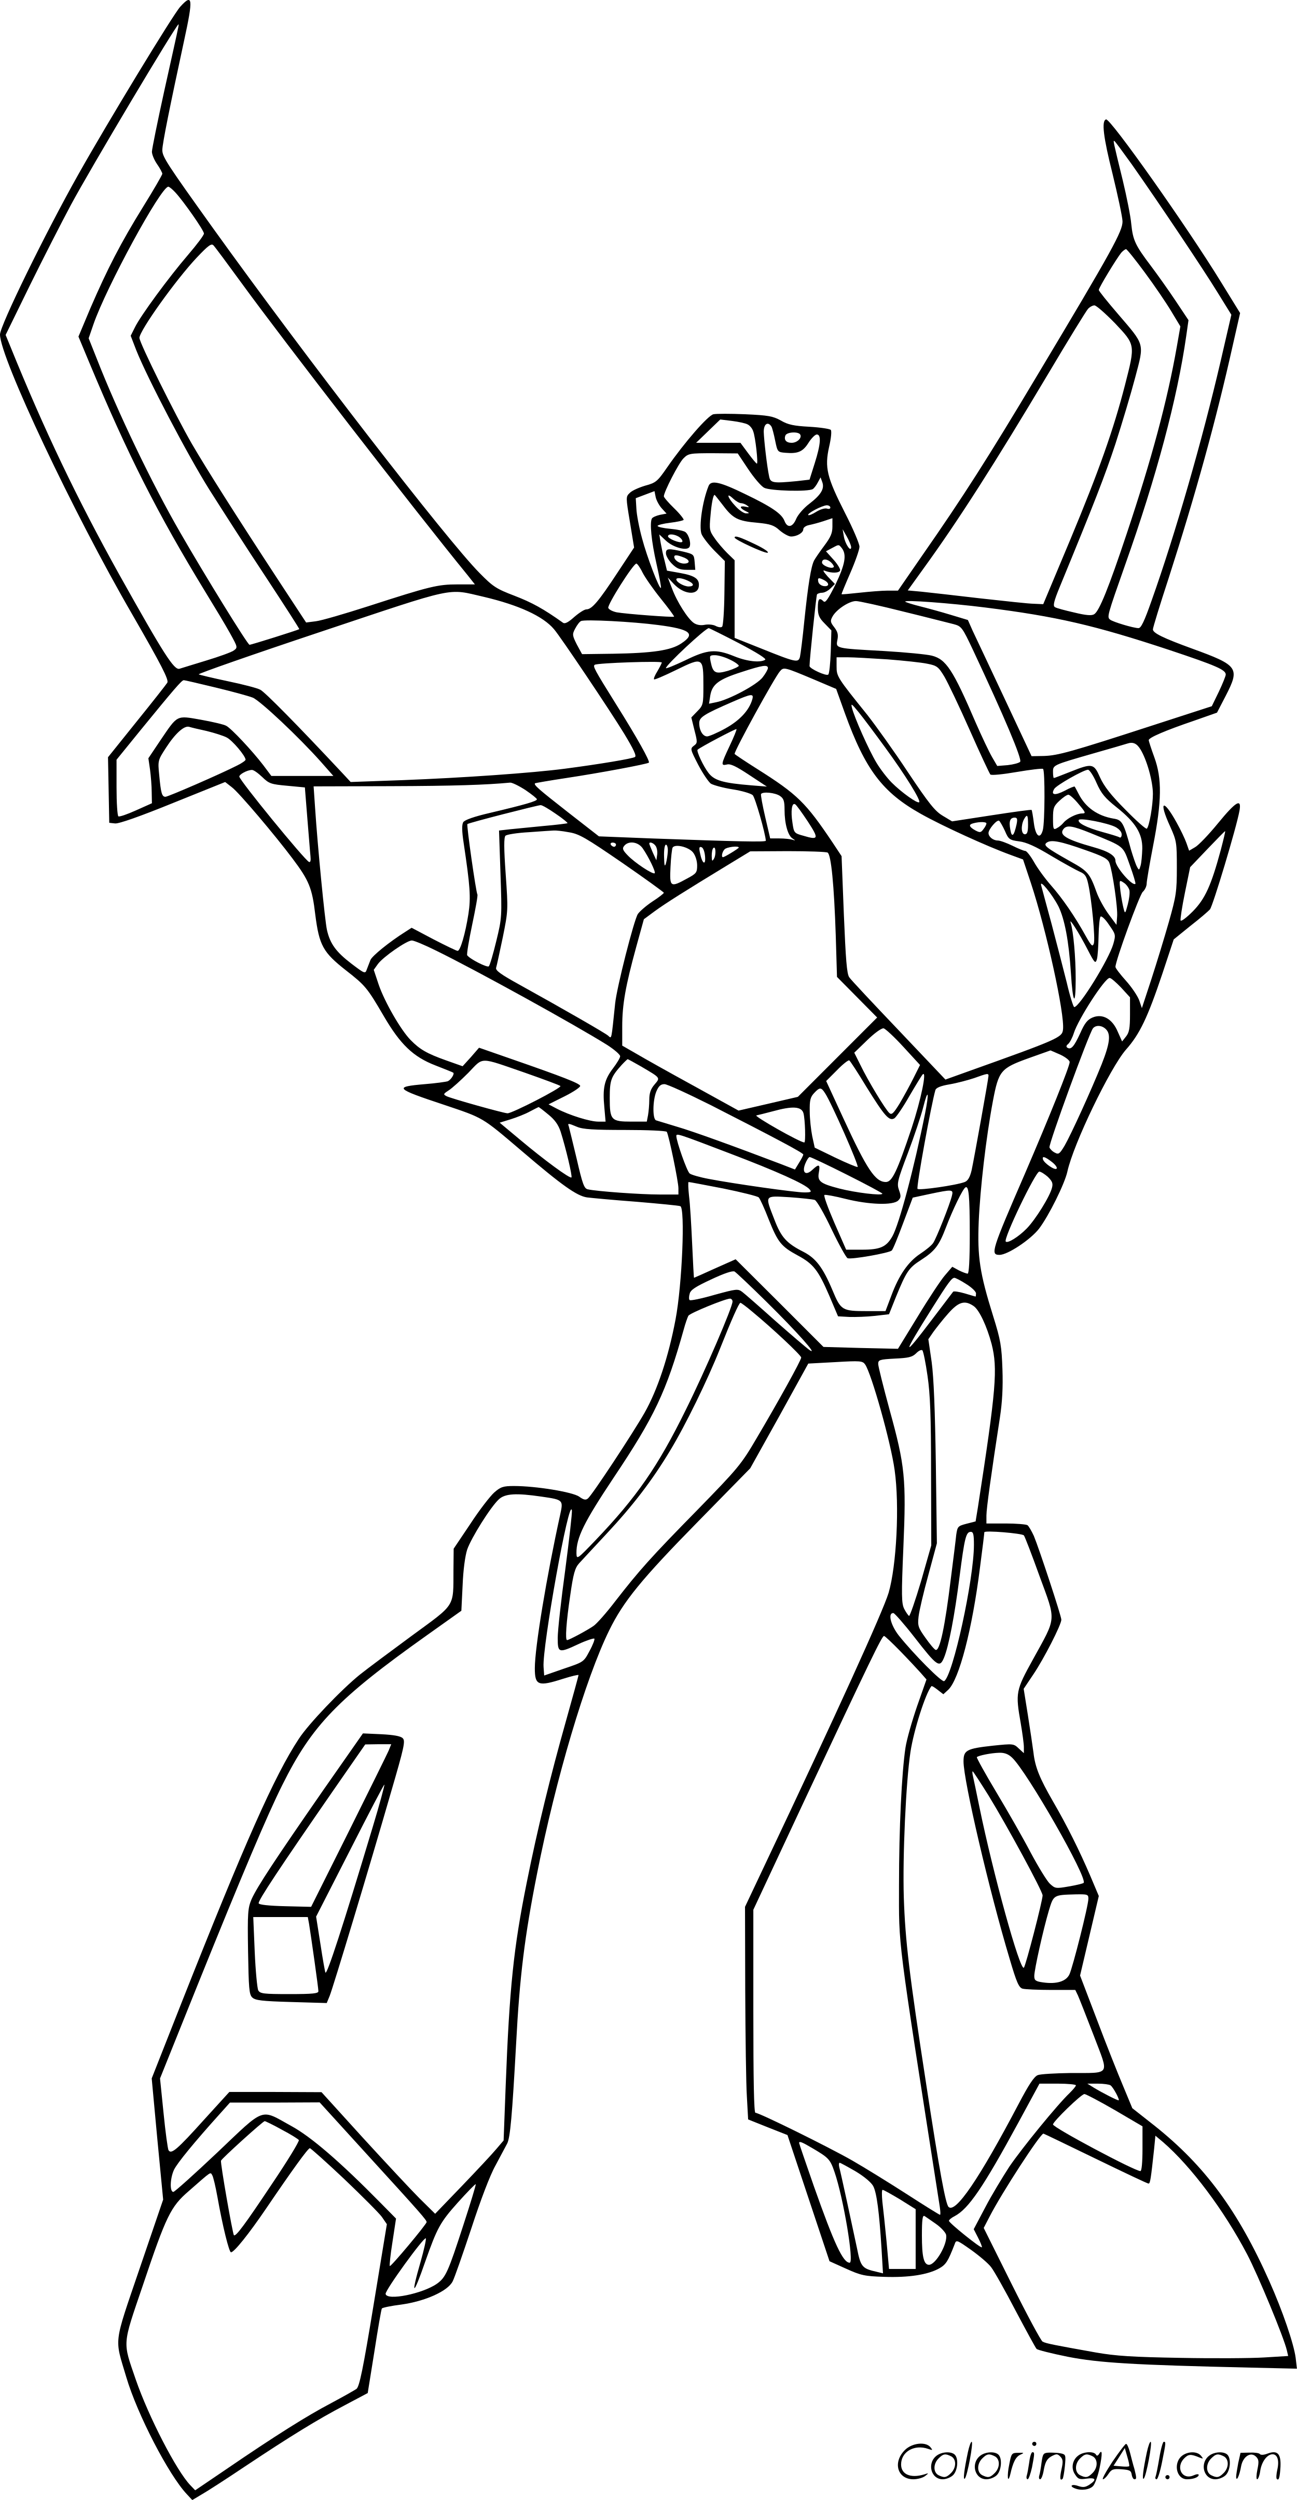 <?xml version="1.0" encoding="UTF-8"?>
<svg xmlns="http://www.w3.org/2000/svg" version="1.0" viewBox="0 0 623.242 1200.636" preserveAspectRatio="xMidYMid meet">
  <g transform="translate(0,1200.655) scale(0.1,-0.1)" fill="#000000" stroke="none">
    <path d="M866 11974 c-34 -37 -347 -552 -489 -804 -160 -284 -377 -728 -377 -770 0 -110 352 -856 636 -1345 140 -243 176 -313 168 -327 -4 -7 -70 -91 -146 -185 l-139 -173 3 -157 3 -158 28 -3 c18 -2 118 33 278 98 l251 101 32 -25 c33 -24 209 -232 292 -343 79 -105 94 -141 109 -269 19 -148 37 -181 148 -268 92 -72 101 -82 181 -219 80 -137 142 -196 248 -237 46 -18 84 -33 86 -35 7 -6 -11 -34 -26 -41 -9 -3 -59 -10 -110 -14 -152 -13 -144 -21 91 -99 193 -65 180 -57 374 -222 193 -165 265 -216 314 -223 24 -3 132 -13 239 -21 107 -9 201 -18 209 -21 24 -8 9 -378 -23 -545 -34 -180 -87 -338 -148 -446 -57 -100 -253 -397 -273 -413 -11 -9 -21 -6 -42 9 -31 22 -207 51 -313 51 -52 0 -64 -4 -95 -31 -20 -18 -72 -85 -115 -151 l-80 -119 -1 -102 c-1 -182 13 -160 -200 -316 -102 -75 -215 -159 -250 -187 -89 -72 -247 -237 -293 -308 -117 -177 -259 -498 -563 -1266 l-144 -365 27 -291 28 -291 -113 -331 c-127 -373 -121 -330 -64 -522 53 -179 204 -470 291 -562 l26 -28 45 27 c25 14 118 74 206 133 221 147 351 227 481 295 l111 59 32 199 c17 110 33 203 36 207 2 4 45 13 94 19 114 16 222 64 246 111 9 17 49 132 90 255 44 135 90 256 116 302 23 43 48 90 56 105 15 29 24 135 43 478 17 325 41 518 101 820 89 452 233 936 346 1166 69 141 156 247 428 524 l250 255 140 251 139 252 130 7 c120 7 131 6 143 -11 30 -42 124 -375 142 -508 24 -170 9 -459 -29 -589 -28 -92 -249 -577 -594 -1305 l-96 -203 1 -402 c1 -221 4 -451 8 -511 l6 -108 95 -38 94 -37 101 -303 101 -303 80 -36 c71 -32 89 -36 183 -39 117 -4 208 10 263 40 34 19 43 34 75 116 8 23 9 23 80 -27 39 -28 83 -65 96 -83 14 -18 67 -112 117 -208 51 -96 96 -179 101 -184 4 -5 72 -22 151 -38 150 -29 310 -39 882 -52 l218 -5 -6 52 c-9 68 -63 226 -126 367 -152 341 -310 555 -551 747 l-108 85 -44 106 c-25 59 -82 202 -126 319 l-81 212 45 191 45 191 -41 97 c-52 121 -111 240 -179 357 -64 111 -86 164 -94 235 -4 30 -16 112 -27 181 l-20 125 47 70 c50 74 134 238 134 262 0 18 -107 342 -132 402 -11 24 -25 48 -31 52 -7 4 -54 8 -104 8 l-93 0 0 38 c0 34 23 199 65 472 11 72 15 144 12 230 -4 111 -8 139 -45 257 -64 205 -76 283 -69 453 7 159 35 402 68 578 28 147 37 158 173 207 l104 37 46 -20 c26 -12 46 -28 46 -36 0 -21 -97 -262 -215 -536 -161 -371 -167 -390 -122 -390 39 0 149 73 190 126 47 62 123 215 136 274 29 133 205 497 281 585 67 75 105 156 175 364 l55 166 79 64 c44 34 87 71 95 80 14 16 128 395 142 474 11 61 -16 46 -103 -60 -44 -54 -94 -106 -110 -115 l-29 -17 -13 37 c-7 20 -28 64 -47 98 -65 118 -88 105 -31 -19 31 -69 32 -77 32 -197 0 -115 -3 -136 -38 -260 -21 -74 -59 -198 -84 -275 l-46 -140 -13 38 c-8 21 -36 63 -64 94 -27 30 -50 60 -50 66 0 30 115 344 131 360 11 10 19 28 19 40 0 12 14 94 31 182 42 215 43 322 6 424 -15 41 -27 78 -27 83 0 12 79 46 217 93 l111 39 42 81 c69 134 60 146 -160 226 -140 51 -190 75 -190 93 0 8 34 119 76 247 129 401 227 755 308 1118 l35 154 -90 146 c-165 269 -533 789 -554 784 -23 -6 -13 -86 31 -261 25 -103 47 -205 48 -228 1 -47 -47 -135 -412 -744 -233 -390 -355 -581 -551 -862 l-116 -168 -50 0 c-27 0 -88 -5 -134 -10 -47 -5 -86 -9 -87 -7 -1 1 18 47 42 102 24 55 44 112 44 126 0 14 -31 87 -69 161 -88 173 -99 219 -77 318 10 43 13 77 8 82 -5 5 -51 12 -103 15 -75 4 -103 10 -137 30 -38 21 -60 25 -171 30 -71 3 -139 3 -153 0 -27 -7 -138 -134 -222 -255 -47 -68 -54 -74 -106 -88 -30 -9 -64 -24 -74 -35 -19 -18 -19 -20 1 -140 l20 -122 -80 -121 c-90 -137 -123 -176 -149 -176 -10 0 -36 -17 -59 -37 -29 -26 -45 -34 -54 -27 -94 67 -149 97 -232 129 -89 34 -104 44 -168 109 -158 159 -840 1042 -1281 1656 -222 310 -244 343 -244 376 0 30 37 212 105 527 44 202 41 227 -19 161z m-11 -106 c-2 -13 -32 -146 -65 -295 -33 -150 -60 -283 -60 -295 0 -13 11 -40 25 -60 14 -20 25 -41 25 -46 0 -5 -41 -76 -92 -158 -109 -176 -172 -299 -253 -486 l-58 -138 53 -127 c185 -443 327 -723 558 -1101 43 -70 96 -158 117 -196 37 -67 38 -69 19 -83 -10 -8 -71 -30 -134 -49 -63 -19 -120 -37 -127 -39 -26 -9 -76 70 -291 454 -202 363 -359 691 -522 1093 l-23 56 116 237 c64 130 153 304 198 388 90 168 506 866 517 867 1 0 0 -10 -3 -22z m4583 -650 c133 -189 346 -507 414 -618 l65 -105 -52 -225 c-87 -374 -217 -827 -331 -1147 -35 -100 -51 -133 -63 -133 -24 0 -124 30 -137 41 -15 13 -14 17 73 264 150 422 250 797 293 1097 l11 77 -62 93 c-34 51 -88 127 -119 168 -75 99 -86 123 -94 201 -3 36 -22 131 -41 210 -47 192 -46 189 -41 189 3 0 40 -51 84 -112z m-4596 -135 c40 -43 138 -183 138 -198 0 -8 -34 -53 -76 -102 -92 -107 -229 -293 -256 -349 l-20 -40 27 -70 c54 -135 246 -502 351 -669 59 -93 180 -282 271 -419 90 -137 163 -250 161 -251 -5 -4 -230 -75 -239 -75 -9 0 -215 334 -333 539 -136 235 -300 577 -401 835 l-39 98 23 67 c61 177 324 661 360 661 4 0 19 -12 33 -27z m324 -443 c192 -264 832 -1091 1082 -1397 l34 -43 -83 0 c-96 0 -133 -9 -430 -105 -112 -36 -225 -69 -251 -72 l-47 -6 -134 204 c-207 316 -345 534 -415 654 -79 137 -252 485 -252 509 0 34 175 279 276 386 55 58 70 69 80 58 7 -7 70 -92 140 -188z m4335 58 c46 -62 103 -146 127 -186 l44 -73 -17 -97 c-46 -262 -122 -543 -241 -899 -86 -258 -132 -372 -156 -386 -11 -8 -39 -6 -96 8 -44 10 -86 21 -93 26 -10 6 -5 28 23 96 168 408 216 531 268 688 32 99 75 243 95 319 44 167 48 152 -84 306 -50 58 -91 109 -91 114 0 11 86 152 108 179 8 9 19 17 23 17 4 0 45 -51 90 -112z m-143 -244 c98 -104 98 -101 48 -296 -55 -214 -125 -412 -263 -743 l-130 -310 -44 2 c-24 0 -141 13 -259 26 -118 14 -245 28 -282 32 l-66 6 77 107 c166 229 340 501 600 937 95 160 180 298 189 308 8 9 22 17 31 17 9 0 53 -39 99 -86z m-1765 -486 c10 -5 22 -19 26 -32 11 -27 25 -156 18 -156 -3 0 -22 23 -42 50 l-37 50 -106 0 -107 0 58 56 58 56 57 -7 c31 -4 65 -11 75 -17z m114 -10 c4 -7 12 -38 18 -68 11 -54 12 -55 50 -58 59 -5 83 5 110 48 14 22 32 40 40 40 22 0 19 -47 -10 -138 l-25 -79 -61 -7 c-114 -11 -127 -9 -133 22 -10 45 -25 175 -26 215 0 38 20 51 37 25z m138 -38 c10 -16 -14 -40 -41 -40 -26 0 -38 14 -30 35 6 17 62 20 71 5z m-250 -166 c28 -42 62 -82 77 -90 29 -15 213 -20 234 -6 6 4 17 18 24 32 l13 24 8 -22 c12 -32 -5 -61 -62 -105 -27 -20 -55 -53 -63 -72 -17 -41 -42 -46 -56 -11 -13 35 -61 68 -190 130 -121 59 -163 68 -175 39 -30 -74 -47 -195 -34 -231 6 -15 33 -50 61 -79 l51 -51 -2 -154 c-1 -84 -6 -157 -11 -161 -4 -5 -18 -3 -30 3 -12 7 -36 9 -53 6 -19 -4 -38 -1 -52 8 -29 19 -82 102 -106 167 l-20 52 29 -31 c48 -51 115 -57 120 -11 4 35 -18 51 -91 64 l-62 11 -11 46 c-7 25 -15 64 -19 86 l-7 42 32 -30 c33 -31 95 -49 111 -33 12 12 2 58 -17 74 -7 6 -40 13 -74 16 -33 3 -60 9 -60 14 0 4 27 11 60 15 33 4 62 10 65 14 2 3 -18 29 -45 55 -28 27 -50 53 -50 58 0 21 71 159 94 182 24 24 30 25 143 25 l118 -1 50 -75z m-414 -190 l22 -24 -32 -6 c-17 -4 -34 -11 -38 -17 -12 -19 -3 -110 22 -220 14 -61 23 -112 21 -114 -7 -8 -67 148 -91 239 -14 51 -26 115 -27 142 l-3 50 45 17 45 17 6 -30 c4 -16 17 -40 30 -54z m293 16 c48 -64 72 -76 166 -84 62 -6 80 -12 107 -37 19 -16 43 -29 54 -29 29 0 59 18 59 35 0 8 12 17 28 20 15 3 46 11 70 19 l42 14 0 -41 c0 -31 -9 -51 -39 -91 -21 -28 -43 -60 -49 -71 -15 -29 -29 -117 -47 -290 -8 -82 -18 -160 -21 -173 -8 -29 -17 -28 -186 40 l-128 51 0 186 0 187 -35 34 c-19 19 -47 51 -61 72 -25 35 -26 43 -20 107 5 60 13 101 20 101 1 0 19 -23 40 -50z m87 10 c8 0 21 -5 29 -11 12 -9 11 -10 -7 -6 -13 3 -23 2 -23 -2 0 -5 10 -13 23 -19 19 -9 20 -11 3 -11 -10 -1 -34 15 -52 35 -38 40 -47 70 -11 36 13 -12 30 -22 38 -22z m429 -21 c0 -6 -7 -8 -16 -5 -9 3 -32 -3 -51 -15 -19 -12 -36 -19 -39 -16 -8 7 66 46 89 47 9 0 17 -5 17 -11z m100 -189 c0 -29 -29 14 -35 50 l-6 35 20 -35 c11 -19 20 -42 21 -50z m-824 46 c10 -8 16 -18 12 -22 -9 -8 -68 15 -68 27 0 14 34 11 56 -5z m780 -53 c23 -31 15 -77 -31 -173 -35 -70 -49 -90 -57 -82 -21 21 -28 13 -28 -30 0 -34 6 -49 32 -75 l33 -34 -3 -102 c-2 -56 -7 -106 -12 -110 -8 -9 -90 28 -90 41 0 31 32 338 36 344 3 4 14 8 25 8 10 0 28 9 40 21 l21 21 -34 35 c-23 26 -27 34 -13 28 31 -12 68 -11 72 2 2 6 -12 30 -32 52 l-36 40 28 15 c35 19 33 19 49 -1z m-51 -69 c9 -9 14 -19 11 -21 -10 -11 -56 8 -56 22 0 20 25 19 45 -1z m-908 -46 c12 -24 51 -80 88 -126 37 -46 66 -85 64 -87 -5 -4 -232 13 -276 21 -19 4 -37 13 -40 21 -6 14 120 213 135 213 4 0 18 -19 29 -42z m218 -40 c31 -14 33 -28 3 -28 -23 1 -58 21 -58 34 0 10 27 7 55 -6z m656 2 c26 -14 24 -32 -3 -28 -13 2 -24 11 -26 21 -4 20 2 21 29 7z m-1635 -80 c165 -39 283 -92 336 -155 30 -34 271 -393 338 -503 44 -73 60 -106 51 -111 -13 -8 -168 -34 -336 -56 -160 -21 -493 -44 -780 -55 l-250 -9 -39 42 c-219 234 -373 390 -395 401 -14 8 -84 26 -156 41 -71 15 -134 30 -140 33 -5 3 258 95 585 204 665 222 606 209 786 168z m2017 -71 c111 -27 219 -55 240 -60 37 -10 41 -15 92 -123 151 -322 238 -527 227 -538 -6 -6 -33 -13 -60 -16 l-50 -4 -25 43 c-14 24 -49 98 -78 164 -110 256 -143 306 -212 323 -24 6 -126 16 -228 22 -237 13 -233 12 -225 54 5 25 1 39 -15 60 -19 24 -20 31 -9 51 18 34 80 75 113 75 15 0 119 -23 230 -51z m392 20 c342 -43 524 -85 884 -204 225 -75 271 -95 271 -118 0 -7 -15 -44 -33 -82 l-34 -70 -284 -92 c-394 -128 -456 -145 -523 -147 l-59 -1 -129 275 c-71 151 -140 298 -154 327 l-23 52 -83 25 c-46 14 -112 32 -148 41 -36 9 -67 19 -70 22 -9 10 218 -7 385 -28z m-1573 -84 c156 -20 183 -42 111 -89 -49 -33 -138 -46 -327 -49 l-149 -2 -25 46 c-22 44 -23 49 -8 77 9 17 21 33 28 36 20 9 249 -3 370 -19z m388 -87 c86 -45 134 -75 127 -80 -24 -15 -88 -8 -149 17 -89 36 -128 33 -236 -20 -51 -24 -92 -41 -92 -37 0 15 190 192 206 192 2 0 67 -32 144 -72z m-43 -79 c24 -11 43 -25 43 -30 0 -4 -23 -15 -52 -24 -60 -17 -72 -11 -83 43 -6 30 -5 32 21 32 15 0 47 -9 71 -21z m758 1 c77 -6 163 -15 191 -21 46 -9 53 -14 82 -62 17 -29 72 -144 122 -257 50 -113 95 -209 99 -213 5 -5 62 1 126 12 65 11 122 18 127 15 10 -6 9 -258 -1 -294 -13 -47 -35 -29 -43 34 -4 32 -9 61 -11 63 -2 2 -89 -10 -193 -26 l-189 -29 -45 27 c-37 22 -66 58 -167 209 -66 100 -155 224 -195 275 -145 180 -148 185 -148 233 l0 44 53 0 c28 0 115 -5 192 -10z m-885 -127 c0 -88 -1 -94 -29 -122 l-29 -30 15 -61 c15 -58 15 -62 -3 -75 -18 -14 -17 -17 21 -91 22 -42 50 -83 61 -91 12 -7 58 -20 103 -27 46 -7 89 -20 98 -28 12 -12 61 -184 63 -219 0 -7 -133 -4 -549 11 l-253 10 -149 116 c-143 112 -165 131 -158 139 2 1 69 13 149 25 160 24 390 67 398 74 6 7 -55 117 -158 281 -105 168 -112 182 -102 189 14 9 322 19 322 11 0 -4 -10 -23 -21 -42 -12 -19 -19 -36 -16 -39 2 -3 51 18 108 46 127 62 129 61 129 -77z m310 85 c0 -6 -11 -26 -25 -44 -27 -36 -162 -108 -224 -120 l-34 -7 6 39 c9 54 40 78 150 113 101 33 127 37 127 19z m222 -55 l106 -45 42 -117 c98 -271 181 -380 365 -483 101 -57 318 -156 431 -197 l60 -22 38 -114 c74 -224 163 -629 154 -703 -4 -38 -22 -46 -459 -202 l-106 -38 -224 236 c-123 129 -231 244 -238 255 -12 16 -17 87 -26 301 l-11 281 -43 65 c-129 192 -168 231 -363 354 -60 38 -108 70 -108 72 0 18 193 369 218 397 18 21 21 20 164 -40z m-2877 -38 c79 -19 160 -41 180 -49 37 -16 221 -189 327 -308 l60 -68 -149 0 -149 0 -39 52 c-53 69 -153 176 -178 189 -10 6 -65 19 -121 29 -120 21 -111 25 -196 -100 l-57 -85 8 -55 c4 -30 8 -79 8 -108 l1 -53 -76 -34 c-42 -19 -80 -32 -85 -29 -5 3 -9 65 -9 139 l0 133 117 144 c157 192 196 238 206 238 5 0 73 -16 152 -35z m2580 -57 c-15 -53 -61 -102 -130 -140 -38 -21 -78 -38 -87 -38 -21 0 -38 29 -38 64 0 28 22 42 160 102 92 40 103 41 95 12z m639 -232 c96 -131 172 -254 163 -262 -8 -8 -85 47 -132 94 -22 22 -55 65 -73 95 -37 61 -107 219 -118 264 -6 24 -2 21 33 -22 22 -27 79 -103 127 -169z m-3261 80 c37 -9 81 -23 96 -31 27 -13 91 -89 91 -107 0 -4 -18 -17 -41 -28 -76 -39 -331 -150 -344 -150 -17 0 -22 18 -30 105 -7 69 -6 71 33 131 44 68 87 107 111 100 9 -3 47 -12 84 -20z m2513 -72 c-42 -89 -43 -96 -13 -89 17 5 45 -9 107 -50 l85 -56 -75 6 c-135 11 -177 23 -205 59 -25 32 -59 105 -53 112 11 11 183 102 187 99 2 -2 -13 -39 -33 -81z m1974 -16 c31 -50 60 -154 60 -214 0 -55 -17 -154 -29 -167 -4 -4 -50 37 -103 91 -70 70 -103 113 -122 155 -30 68 -37 69 -143 27 -41 -16 -76 -30 -79 -30 -2 0 -4 13 -4 29 0 34 -2 33 200 91 80 23 150 43 155 45 29 10 47 2 65 -27z m-4220 -133 c33 -32 42 -35 120 -42 l85 -8 12 -150 c7 -82 13 -164 15 -181 2 -19 0 -30 -7 -27 -22 10 -335 393 -335 410 0 11 37 31 60 32 8 1 30 -15 50 -34z m4009 -28 c23 -52 41 -73 96 -117 92 -73 125 -127 124 -199 -1 -31 -4 -67 -8 -81 -7 -24 -8 -24 -18 -5 -6 11 -18 47 -28 80 -35 130 -43 144 -83 150 -78 13 -136 54 -169 119 -9 17 -17 33 -19 35 -2 2 -24 -7 -48 -20 -47 -24 -68 -21 -50 9 11 18 140 91 162 92 7 0 26 -28 41 -63z m-2745 -34 c31 -21 56 -41 56 -45 0 -9 -55 -25 -224 -65 -78 -18 -123 -34 -130 -45 -7 -12 -7 -41 2 -100 31 -207 35 -261 23 -340 -15 -96 -39 -178 -52 -178 -5 0 -57 25 -115 55 l-106 56 -31 -20 c-76 -48 -159 -115 -167 -135 -4 -11 -12 -31 -17 -44 -8 -23 -9 -23 -75 27 -73 56 -102 95 -117 162 -10 45 -45 403 -57 587 l-7 102 369 1 c308 1 457 6 575 17 9 1 42 -15 73 -35z m1224 -29 c18 -12 22 -25 22 -67 0 -66 16 -123 38 -137 16 -11 15 -11 -1 -6 -10 3 -38 6 -62 6 l-44 0 -24 103 c-13 56 -22 105 -20 110 7 13 68 7 91 -9z m1435 -39 c34 -40 36 -45 17 -45 -26 0 -72 -23 -90 -45 -7 -9 -22 -21 -32 -26 -16 -9 -18 -5 -18 47 0 50 3 59 31 85 17 16 36 29 43 29 6 0 29 -20 49 -45z m-1301 -84 c54 -83 52 -90 -22 -68 -44 12 -45 14 -52 62 -9 57 -3 99 13 89 6 -3 33 -41 61 -83z m-1211 37 c33 -22 58 -43 56 -45 -2 -1 -53 -8 -113 -13 -60 -6 -133 -13 -163 -16 l-53 -6 7 -208 c7 -206 7 -211 -20 -322 -15 -62 -31 -117 -36 -122 -7 -8 -92 35 -104 53 -3 5 8 71 24 147 16 76 28 141 25 145 -7 12 -53 334 -48 338 6 6 335 90 352 91 8 0 40 -19 73 -42z m2269 -53 c0 -33 -4 -45 -15 -45 -18 0 -20 41 -5 71 16 29 20 23 20 -26z m-55 3 c-13 -58 -23 -66 -30 -26 -8 41 -1 58 21 58 12 0 14 -7 9 -32z m475 -13 c18 -10 30 -23 30 -36 0 -11 -5 -17 -10 -14 -6 4 -43 15 -83 26 -76 21 -121 44 -113 58 7 11 139 -15 176 -34z m-531 -19 c17 -40 22 -44 68 -50 34 -4 79 -24 155 -70 59 -35 121 -69 137 -76 24 -10 32 -21 40 -58 17 -75 35 -266 27 -287 -6 -17 -12 -11 -38 35 -53 96 -114 184 -168 245 -29 33 -66 84 -82 113 -16 28 -35 52 -41 52 -7 0 -34 11 -62 25 -27 13 -59 25 -70 25 -23 0 -45 18 -45 36 0 18 40 65 51 59 4 -3 17 -25 28 -49z m-89 36 c0 -5 -6 -17 -14 -27 -13 -18 -17 -18 -40 -6 -30 17 -33 28 -8 34 30 8 62 7 62 -1z m500 -46 c166 -68 155 -59 189 -154 17 -47 29 -87 27 -90 -14 -13 -96 81 -96 111 0 24 -33 45 -105 65 -132 37 -168 59 -144 88 16 19 42 15 129 -20z m-2508 4 c51 -8 80 -25 258 -147 110 -76 200 -141 200 -144 0 -3 -25 -23 -55 -42 -30 -20 -61 -47 -70 -60 -19 -30 -101 -352 -109 -429 -19 -181 -16 -171 -34 -155 -17 14 -208 124 -430 247 -85 47 -112 66 -108 79 3 9 17 75 32 146 26 129 26 131 14 303 -9 126 -9 177 -1 185 6 6 57 14 113 17 57 4 110 8 118 8 8 1 41 -2 72 -8z m3134 -86 c-46 -170 -75 -234 -134 -294 -30 -30 -56 -50 -59 -44 -2 6 7 66 21 134 l25 122 83 87 c46 48 84 87 85 86 2 -1 -8 -41 -21 -91z m-650 0 c86 -30 108 -42 115 -62 15 -40 41 -216 37 -258 l-3 -39 -37 50 c-21 28 -47 75 -58 105 -33 92 -42 103 -127 150 -117 66 -131 77 -113 90 21 15 65 7 186 -36z m-2256 26 c0 -5 -4 -10 -9 -10 -6 0 -13 5 -16 10 -3 6 1 10 9 10 9 0 16 -4 16 -10z m128 -17 c29 -42 64 -114 58 -120 -8 -8 -97 51 -130 86 -24 25 -27 33 -16 46 21 25 66 19 88 -12z m61 13 c7 -8 11 -27 9 -43 l-4 -28 -17 37 c-9 21 -17 40 -17 43 0 10 18 5 29 -9z m60 -28 c-1 -18 -5 -44 -9 -58 -6 -19 -8 -11 -9 33 -1 32 3 57 9 57 6 0 10 -15 9 -32z m121 -5 c12 -15 20 -41 20 -63 0 -34 -4 -39 -49 -63 -80 -44 -84 -41 -79 56 2 45 7 87 10 93 12 19 77 3 98 -23z m58 -19 c4 -47 -14 -36 -24 15 -6 26 -4 33 7 29 8 -3 15 -21 17 -44z m43 -11 c-9 -15 -10 -13 -11 13 0 17 3 34 8 38 11 12 14 -32 3 -51z m119 53 c0 -4 -68 -46 -76 -46 -9 0 -4 26 8 38 11 11 68 18 68 8z m427 -24 c17 -11 31 -156 39 -397 l6 -200 97 -98 96 -97 -190 -190 -191 -191 -142 -33 -143 -33 -212 117 c-117 64 -242 134 -279 156 l-68 39 0 92 c0 106 16 195 67 381 l37 134 50 37 c53 39 152 101 346 219 l115 70 180 1 c99 0 186 -3 192 -7z m1450 -180 c3 -13 -1 -44 -8 -70 -12 -45 -13 -45 -20 -18 -4 15 -11 53 -15 83 -6 54 -6 55 15 41 12 -7 24 -23 28 -36z m-341 -78 c30 -61 50 -167 60 -319 9 -150 23 -168 23 -30 0 105 -11 228 -24 270 -10 30 41 -50 82 -130 33 -64 37 -68 44 -45 4 14 7 64 8 112 1 48 5 89 10 93 6 3 24 -15 41 -41 31 -44 32 -47 20 -90 -21 -74 -163 -304 -188 -304 -4 0 -21 53 -36 118 -16 64 -49 191 -73 282 -25 91 -47 174 -50 185 -8 32 53 -43 83 -101z m-2990 -213 c185 -90 669 -357 822 -453 34 -22 62 -46 62 -54 0 -8 -16 -34 -35 -59 -41 -54 -50 -94 -41 -186 l6 -69 -35 0 c-40 0 -137 30 -199 62 l-40 21 78 39 c42 21 76 44 74 50 -4 12 -83 43 -331 129 l-155 54 -39 -45 -40 -44 -79 28 c-93 33 -127 53 -171 98 -48 49 -125 184 -153 265 l-24 72 20 28 c26 35 139 113 163 113 10 0 63 -22 117 -49z m3291 -177 l43 -47 0 -82 c0 -67 -4 -87 -19 -106 l-19 -24 -21 47 c-26 62 -73 88 -121 68 -24 -10 -38 -27 -59 -75 -30 -65 -44 -81 -62 -70 -7 5 -5 11 4 18 8 7 20 30 27 52 21 67 149 265 172 265 7 0 31 -21 55 -46z m-73 -200 c25 -24 19 -69 -20 -168 -51 -127 -147 -337 -178 -391 -24 -40 -29 -44 -47 -34 -11 5 -23 17 -26 25 -5 15 189 546 209 572 14 17 43 15 62 -4z m-972 -86 l79 -86 -32 -64 c-17 -34 -47 -89 -66 -121 -29 -47 -38 -56 -49 -46 -18 15 -103 155 -140 232 l-29 58 62 60 c36 35 70 59 79 57 9 -2 52 -42 96 -90z m-1817 -124 c88 -31 164 -59 168 -63 8 -8 -231 -131 -254 -131 -18 0 -271 71 -293 82 -17 9 -16 11 10 28 16 10 58 48 94 84 76 78 48 78 275 0z m557 30 c93 -55 92 -52 63 -86 -18 -21 -25 -41 -25 -73 0 -23 -3 -57 -6 -74 l-6 -31 -74 0 c-97 0 -104 7 -104 113 0 87 6 102 58 160 14 15 27 27 28 27 2 0 31 -16 66 -36z m1082 -98 c87 -140 109 -165 134 -150 9 6 42 54 72 107 31 53 59 99 64 104 21 20 -9 -124 -53 -257 -70 -209 -94 -260 -124 -260 -51 0 -91 60 -204 305 l-83 180 52 52 c28 29 55 50 59 47 4 -2 42 -60 83 -128z m586 54 c0 -14 -69 -397 -81 -453 -8 -34 -18 -51 -33 -57 -42 -16 -219 -41 -227 -33 -7 7 67 412 86 475 4 11 26 20 68 27 35 6 88 20 118 30 64 23 69 24 69 11z m-1334 -141 c302 -154 444 -229 444 -237 0 -4 -9 -22 -20 -39 l-20 -33 -67 26 c-221 84 -419 156 -498 179 -49 15 -96 29 -102 31 -18 5 -17 96 1 139 11 26 21 35 39 35 13 0 113 -46 223 -101z m549 57 c30 -45 165 -351 156 -354 -4 -1 -53 19 -107 45 l-99 48 -12 55 c-6 30 -12 84 -12 119 -1 53 3 69 21 88 27 29 34 29 53 -1z m480 -98 c-52 -259 -124 -531 -157 -589 -29 -51 -58 -64 -146 -64 l-76 0 -57 130 c-31 72 -53 132 -47 133 5 2 50 -6 101 -19 112 -28 228 -32 253 -8 14 14 14 22 4 50 -11 31 -8 45 43 179 30 80 63 178 73 218 24 95 30 76 9 -30z m-1810 -4 c31 -25 48 -49 59 -82 25 -79 57 -214 52 -220 -7 -7 -129 82 -248 182 l-97 81 52 16 c29 9 70 25 92 37 22 12 41 21 43 22 2 0 23 -16 47 -36z m1226 6 c8 -30 11 -140 4 -140 -21 0 -248 129 -230 130 6 1 42 10 80 20 94 26 137 23 146 -10z m-1088 -65 c28 -12 81 -15 231 -15 107 0 197 -4 200 -9 10 -16 56 -239 56 -271 l0 -30 -92 0 c-89 0 -300 15 -344 25 -17 4 -25 25 -53 147 -19 79 -36 149 -38 156 -6 15 -3 15 40 -3z m732 -127 c229 -87 364 -148 385 -173 11 -13 8 -15 -26 -15 -43 0 -340 42 -459 65 -43 8 -84 20 -91 26 -13 10 -64 155 -64 180 0 14 9 11 255 -83z m565 -103 c94 -47 170 -88 170 -91 0 -11 -131 5 -208 25 -92 24 -105 35 -97 78 7 39 0 41 -32 11 -32 -30 -51 -12 -33 31 7 17 16 31 21 31 5 0 86 -38 179 -85z m985 61 c17 -13 27 -28 22 -32 -8 -9 -59 26 -65 44 -6 19 10 14 43 -12z m-20 -71 c21 -21 26 -31 20 -53 -10 -41 -79 -152 -121 -195 -39 -40 -92 -73 -101 -63 -13 12 143 336 161 336 7 0 25 -11 41 -25z m-1560 -56 c88 -18 165 -37 171 -43 6 -6 28 -54 48 -106 44 -110 60 -130 140 -173 74 -40 98 -70 151 -193 l42 -99 54 -3 c30 -1 85 1 122 5 l69 8 32 80 c51 125 63 143 121 180 68 44 87 69 121 158 32 84 80 183 93 191 16 10 21 -37 21 -226 0 -125 -4 -188 -10 -188 -6 0 -25 7 -43 16 l-31 17 -36 -42 c-19 -22 -78 -111 -130 -197 l-95 -155 -179 4 -179 5 -211 211 -211 210 -99 -44 c-55 -25 -100 -45 -101 -45 -1 0 -5 73 -9 163 -4 89 -10 192 -15 230 -4 37 -5 67 -2 67 4 0 78 -14 166 -31z m1099 -36 c-10 -41 -75 -205 -90 -226 -7 -11 -34 -33 -61 -51 -58 -38 -103 -102 -140 -202 l-28 -74 -87 0 c-122 0 -127 3 -168 101 -46 109 -80 153 -138 183 -83 42 -108 70 -141 156 -46 119 -50 114 73 107 57 -4 111 -10 121 -13 10 -4 45 -65 81 -141 35 -73 70 -136 77 -139 19 -7 199 25 212 37 6 5 30 65 55 132 l46 122 79 17 c114 24 117 23 109 -9z m-889 -510 c146 -144 250 -261 205 -230 -13 9 -87 72 -163 139 -76 68 -148 131 -160 140 -21 16 -28 15 -134 -14 -62 -18 -116 -29 -119 -25 -4 3 -4 17 0 30 4 19 28 34 103 69 64 30 103 43 113 38 8 -5 78 -71 155 -147z m958 87 c26 -16 47 -36 47 -45 0 -8 -1 -15 -2 -15 -2 0 -25 7 -52 15 -28 8 -53 12 -56 8 -4 -5 -48 -63 -98 -129 -149 -197 -149 -182 -3 50 78 124 94 145 107 146 5 0 31 -13 57 -30z m-1123 -84 c0 -27 -131 -332 -225 -521 -134 -272 -236 -419 -433 -625 -89 -93 -91 -94 -92 -63 -1 75 37 150 178 362 197 294 254 415 337 711 8 30 19 61 23 68 9 13 175 81 200 82 6 0 12 -6 12 -14z m94 -48 c96 -79 236 -210 236 -221 0 -13 -111 -213 -214 -387 -75 -128 -90 -145 -285 -345 -226 -230 -280 -291 -395 -439 -42 -55 -89 -108 -104 -118 -30 -21 -118 -68 -127 -68 -10 0 -4 87 15 214 15 106 23 133 43 155 13 14 72 78 131 141 128 137 220 257 306 400 74 122 180 339 240 490 54 136 91 220 98 220 3 0 29 -19 56 -42z m1065 26 c27 -19 63 -96 86 -182 30 -119 22 -215 -66 -785 l-11 -67 -43 -11 c-42 -11 -44 -13 -50 -53 -2 -22 -14 -117 -26 -211 -28 -230 -53 -349 -73 -342 -6 2 -28 28 -49 58 -35 49 -38 58 -33 102 3 27 24 117 47 200 l41 152 -5 380 c-4 263 -10 414 -20 490 l-16 110 24 35 c14 19 45 59 71 88 50 57 80 66 123 36z m-222 -335 c13 -88 17 -194 17 -464 l1 -350 -49 -172 c-28 -94 -54 -169 -58 -167 -4 3 -15 18 -23 34 -13 26 -14 63 -4 296 14 329 8 391 -66 659 -30 110 -55 210 -55 221 0 20 6 22 80 26 66 3 83 7 102 25 12 13 26 19 30 15 5 -5 16 -60 25 -123z m-1854 -580 c104 -15 104 -16 89 -86 -65 -295 -122 -638 -122 -738 0 -83 16 -89 135 -51 41 13 75 21 75 18 0 -3 -27 -102 -60 -219 -75 -266 -137 -518 -189 -778 -63 -313 -83 -503 -101 -974 l-10 -264 -35 -41 c-19 -23 -93 -102 -164 -176 l-130 -135 -76 75 c-41 41 -164 173 -273 292 l-197 217 -222 1 -221 0 -123 -135 c-127 -141 -156 -166 -169 -145 -4 6 -15 87 -24 178 l-17 167 179 445 c218 540 336 819 409 965 143 287 266 414 694 718 l166 118 6 122 c3 75 12 141 22 172 20 57 112 204 152 241 30 28 83 31 206 13z m113 -353 c-20 -145 -36 -291 -36 -325 0 -73 4 -75 102 -29 37 17 71 28 74 25 3 -3 -7 -30 -23 -59 -28 -53 -28 -53 -123 -85 l-95 -33 -3 41 c-7 95 124 824 136 752 2 -12 -13 -141 -32 -287z m2204 167 c4 -4 38 -92 75 -195 81 -221 83 -193 -31 -400 -83 -150 -85 -160 -59 -308 8 -47 15 -98 15 -114 l0 -29 -25 23 c-24 23 -27 23 -124 13 -128 -14 -141 -22 -141 -76 0 -92 124 -623 222 -949 33 -112 44 -137 62 -142 11 -3 73 -6 137 -6 l116 0 13 -27 c7 -16 41 -102 76 -193 74 -195 85 -178 -113 -179 -72 -1 -143 -5 -156 -10 -18 -7 -43 -45 -92 -138 -190 -361 -304 -528 -337 -495 -14 14 -43 168 -107 587 -82 532 -101 690 -108 900 -6 197 10 552 32 698 16 105 73 283 101 316 2 2 15 -6 30 -18 l27 -21 23 21 c53 49 116 292 153 587 12 90 21 166 21 170 0 10 181 -5 190 -15z m-240 -45 c0 -166 -101 -629 -143 -655 -11 -7 -147 130 -218 219 -39 50 -54 109 -26 108 6 -1 52 -53 101 -116 109 -140 121 -149 142 -99 23 55 51 201 75 390 24 187 31 215 54 215 12 0 15 -13 15 -62z m-355 -510 c39 -40 83 -87 99 -105 l28 -32 -45 -128 c-24 -70 -50 -160 -56 -200 -18 -120 -31 -384 -31 -660 0 -306 -12 -212 196 -1545 3 -21 4 -38 1 -38 -3 0 -74 44 -159 99 -84 54 -202 127 -263 162 -114 65 -446 229 -465 229 -7 0 -10 154 -10 488 l0 487 248 530 c314 669 370 785 380 785 4 0 39 -33 77 -72z m538 -512 c71 -66 366 -581 344 -602 -3 -3 -35 -11 -71 -17 -63 -11 -66 -10 -91 13 -14 13 -55 80 -92 149 -36 69 -111 200 -165 290 -54 90 -96 166 -94 169 8 8 69 20 107 21 25 1 44 -6 62 -23z m-113 -182 c90 -147 260 -460 260 -480 0 -25 -81 -338 -90 -347 -18 -19 -148 451 -214 773 -14 69 -28 135 -31 148 -3 12 -3 22 -1 22 2 0 36 -52 76 -116z m480 -496 c0 -33 -75 -329 -91 -363 -16 -34 -61 -48 -126 -39 -37 5 -43 10 -43 31 0 30 43 223 70 314 23 76 22 75 128 78 58 1 62 0 62 -21z m-60 -896 c0 -5 -14 -21 -31 -38 -57 -54 -227 -262 -289 -353 -33 -51 -86 -138 -116 -196 l-55 -104 21 -41 c12 -23 20 -44 18 -46 -6 -5 -158 117 -158 127 0 5 12 15 28 23 66 35 136 137 305 448 l102 188 88 0 c48 0 87 -4 87 -8z m166 0 c13 -8 47 -72 39 -72 -8 0 -78 36 -118 60 l-32 20 50 0 c28 0 55 -4 61 -8z m21 -119 l133 -78 0 -107 c0 -67 -4 -108 -10 -108 -27 0 -420 209 -420 224 0 14 136 146 151 146 7 0 73 -35 146 -77z m-3596 -210 c263 -288 289 -318 289 -328 0 -10 -172 -216 -177 -211 -2 2 3 54 13 116 l17 112 -74 75 c-193 196 -334 318 -430 370 -150 83 -122 93 -354 -127 -110 -104 -206 -190 -212 -190 -18 0 -16 65 3 106 15 32 99 134 217 265 l52 58 215 0 216 1 225 -247z m-407 116 c42 -22 79 -45 82 -50 3 -6 -55 -101 -130 -212 -128 -192 -173 -253 -182 -245 -6 6 -66 348 -62 358 4 11 201 189 210 190 3 0 41 -18 82 -41z m3910 -139 c136 -66 250 -120 255 -120 8 0 11 20 27 168 l6 62 37 -31 c134 -116 292 -326 404 -539 51 -97 177 -400 191 -462 l6 -26 -115 -7 c-63 -4 -244 -5 -402 -2 -232 4 -311 9 -408 26 -196 35 -239 43 -255 52 -8 4 -75 129 -149 277 l-134 269 28 54 c59 115 244 399 259 399 2 0 114 -54 250 -120z m-1360 50 c78 -46 85 -53 106 -114 43 -125 95 -436 73 -436 -32 0 -74 90 -172 367 -39 112 -71 205 -71 208 0 10 13 5 64 -25z m-2251 -147 c86 -82 168 -164 182 -183 l24 -35 -64 -389 c-51 -311 -68 -391 -82 -402 -10 -7 -65 -38 -123 -69 -111 -58 -266 -155 -506 -319 l-146 -99 -23 24 c-66 68 -201 329 -263 509 -63 184 -65 159 34 450 113 336 134 379 221 454 113 99 103 92 113 76 5 -8 16 -55 25 -105 25 -141 56 -265 65 -265 15 0 85 87 170 212 123 181 200 288 209 288 4 0 78 -66 164 -147z m2458 36 c42 -25 76 -54 85 -71 17 -32 29 -125 40 -301 l7 -118 -29 7 c-72 16 -78 24 -96 114 -23 109 -77 359 -85 388 -3 12 -2 22 2 22 3 0 38 -19 76 -41z m-1885 -260 c-72 -222 -84 -249 -125 -279 -69 -49 -242 -84 -248 -50 -4 16 185 276 193 267 3 -3 -8 -53 -25 -113 -49 -169 -36 -168 23 3 57 161 71 187 156 282 46 51 84 90 86 88 2 -2 -25 -91 -60 -198z m2099 125 l75 -47 0 -143 0 -144 -64 0 -64 0 -12 133 c-7 72 -16 158 -20 190 -3 31 -3 57 1 57 5 0 42 -21 84 -46z m173 -118 c23 -16 45 -40 48 -51 10 -41 -49 -145 -82 -145 -25 0 -34 39 -34 140 0 78 3 100 13 94 6 -4 31 -21 55 -38z M3200 9349 c0 -11 13 -34 29 -50 23 -23 38 -29 71 -29 l41 0 -3 37 c-3 37 -5 38 -53 50 -75 17 -85 16 -85 -8z m84 -19 c32 -12 34 -30 3 -30 -23 0 -47 17 -47 32 0 11 13 10 44 -2z M3530 9425 c0 -10 143 -76 158 -73 10 2 -16 20 -60 41 -73 35 -98 43 -98 32z M1553 3409 c-231 -333 -317 -463 -344 -523 -18 -43 -20 -63 -17 -251 3 -175 5 -207 20 -221 14 -14 45 -18 187 -22 l171 -5 14 34 c16 39 190 615 295 979 63 216 70 246 56 259 -10 10 -43 16 -103 19 l-88 4 -191 -273z m314 189 c-8 -18 -95 -194 -193 -391 l-179 -358 -124 3 c-80 2 -126 7 -128 14 -4 12 101 170 362 547 l150 216 63 1 62 0 -13 -32z m-77 -369 c-144 -479 -218 -705 -226 -696 -2 2 -13 63 -24 136 l-21 133 163 319 c89 175 163 317 165 315 2 -2 -23 -95 -57 -207z m-305 -461 c10 -62 45 -309 45 -324 0 -11 -25 -14 -140 -14 -124 0 -140 2 -149 18 -5 10 -13 93 -17 185 l-7 167 131 0 131 0 6 -32z M4651 230 c-18 -85 -24 -135 -15 -127 12 11 43 177 33 177 -4 0 -12 -22 -18 -50z M4960 270 c0 -5 5 -10 10 -10 6 0 10 5 10 10 0 6 -4 10 -10 10 -5 0 -10 -4 -10 -10z M5511 230 c-18 -85 -24 -135 -15 -127 12 11 43 177 33 177 -4 0 -12 -22 -18 -50z M5571 203 c-7 -42 -15 -82 -18 -90 -3 -7 -1 -13 5 -13 5 0 17 37 26 83 19 95 19 97 8 97 -4 0 -14 -34 -21 -77z M4351 243 c-63 -59 -40 -143 38 -143 20 0 46 7 57 16 18 14 18 15 -6 7 -64 -19 -110 0 -110 48 0 61 63 98 130 75 22 -8 23 -7 11 8 -22 27 -85 21 -120 -11z M5346 185 c-31 -47 -52 -85 -46 -85 5 0 17 11 26 25 15 23 23 26 63 23 39 -3 46 -6 49 -25 2 -13 8 -23 13 -23 11 0 11 6 0 50 -6 19 -15 54 -21 78 -6 23 -14 42 -19 42 -4 0 -33 -38 -65 -85z m80 -22 c-2 -3 -20 -3 -40 -1 l-35 3 27 42 27 43 12 -42 c7 -23 11 -43 9 -45z M4503 215 c-50 -35 -31 -115 27 -115 17 0 39 9 50 20 22 22 27 79 8 98 -16 16 -59 15 -85 -3z m68 -5 c25 -14 25 -54 -1 -80 -23 -23 -33 -24 -61 -10 -25 14 -25 54 1 80 23 23 33 24 61 10z M4713 215 c-50 -35 -31 -115 27 -115 17 0 39 9 50 20 22 22 27 79 8 98 -16 16 -59 15 -85 -3z m68 -5 c25 -14 25 -54 -1 -80 -23 -23 -33 -24 -61 -10 -25 14 -25 54 1 80 23 23 33 24 61 10z M4850 173 c-12 -56 -8 -100 5 -48 13 57 26 83 48 93 20 9 19 10 -10 9 -31 0 -33 -2 -43 -54z M4946 183 c-4 -27 -9 -56 -12 -65 -3 -10 -1 -18 4 -18 5 0 14 26 21 57 13 68 13 73 2 73 -5 0 -12 -21 -15 -47z M5005 181 c-3 -25 -8 -54 -11 -63 -3 -10 -1 -18 4 -18 6 0 14 21 18 47 7 36 15 51 36 63 25 13 29 13 43 -1 13 -13 14 -24 6 -60 -9 -41 -8 -59 5 -47 3 3 8 31 11 61 5 53 4 56 -18 61 -13 3 -38 4 -56 4 -29 -1 -32 -4 -38 -47z M5183 215 c-30 -21 -38 -62 -17 -92 14 -22 21 -25 55 -20 45 6 50 -5 14 -29 -20 -13 -31 -14 -55 -6 -30 11 -44 -1 -14 -12 30 -12 71 -6 87 12 9 10 23 49 31 87 14 68 13 93 -3 66 -6 -9 -11 -10 -15 -2 -10 16 -58 14 -83 -4z m68 -5 c25 -14 25 -54 -1 -80 -23 -23 -33 -24 -61 -10 -25 14 -25 54 1 80 23 23 33 24 61 10z M5683 215 c-47 -33 -32 -115 21 -115 31 0 56 10 56 21 0 5 -11 4 -24 -2 -55 -25 -89 38 -45 82 20 20 31 21 74 3 18 -7 18 -6 6 9 -17 21 -59 22 -88 2z M5813 215 c-50 -35 -31 -115 27 -115 17 0 39 9 50 20 22 22 27 79 8 98 -16 16 -59 15 -85 -3z m68 -5 c25 -14 25 -54 -1 -80 -23 -23 -33 -24 -61 -10 -25 14 -25 54 1 80 23 23 33 24 61 10z M5950 178 c-5 -27 -10 -57 -10 -66 1 -27 16 5 24 51 9 47 47 71 72 45 13 -13 14 -24 6 -62 -5 -25 -6 -46 -1 -46 5 0 12 19 15 42 7 43 33 78 59 78 23 0 33 -29 23 -73 -5 -22 -6 -42 -3 -45 10 -11 15 6 18 58 3 64 -15 81 -63 63 -18 -7 -32 -7 -36 -2 -3 5 -25 8 -49 7 l-44 -1 -11 -49z M5600 110 c0 -5 5 -10 10 -10 6 0 10 5 10 10 0 6 -4 10 -10 10 -5 0 -10 -4 -10 -10z"></path>
  </g>
</svg>
